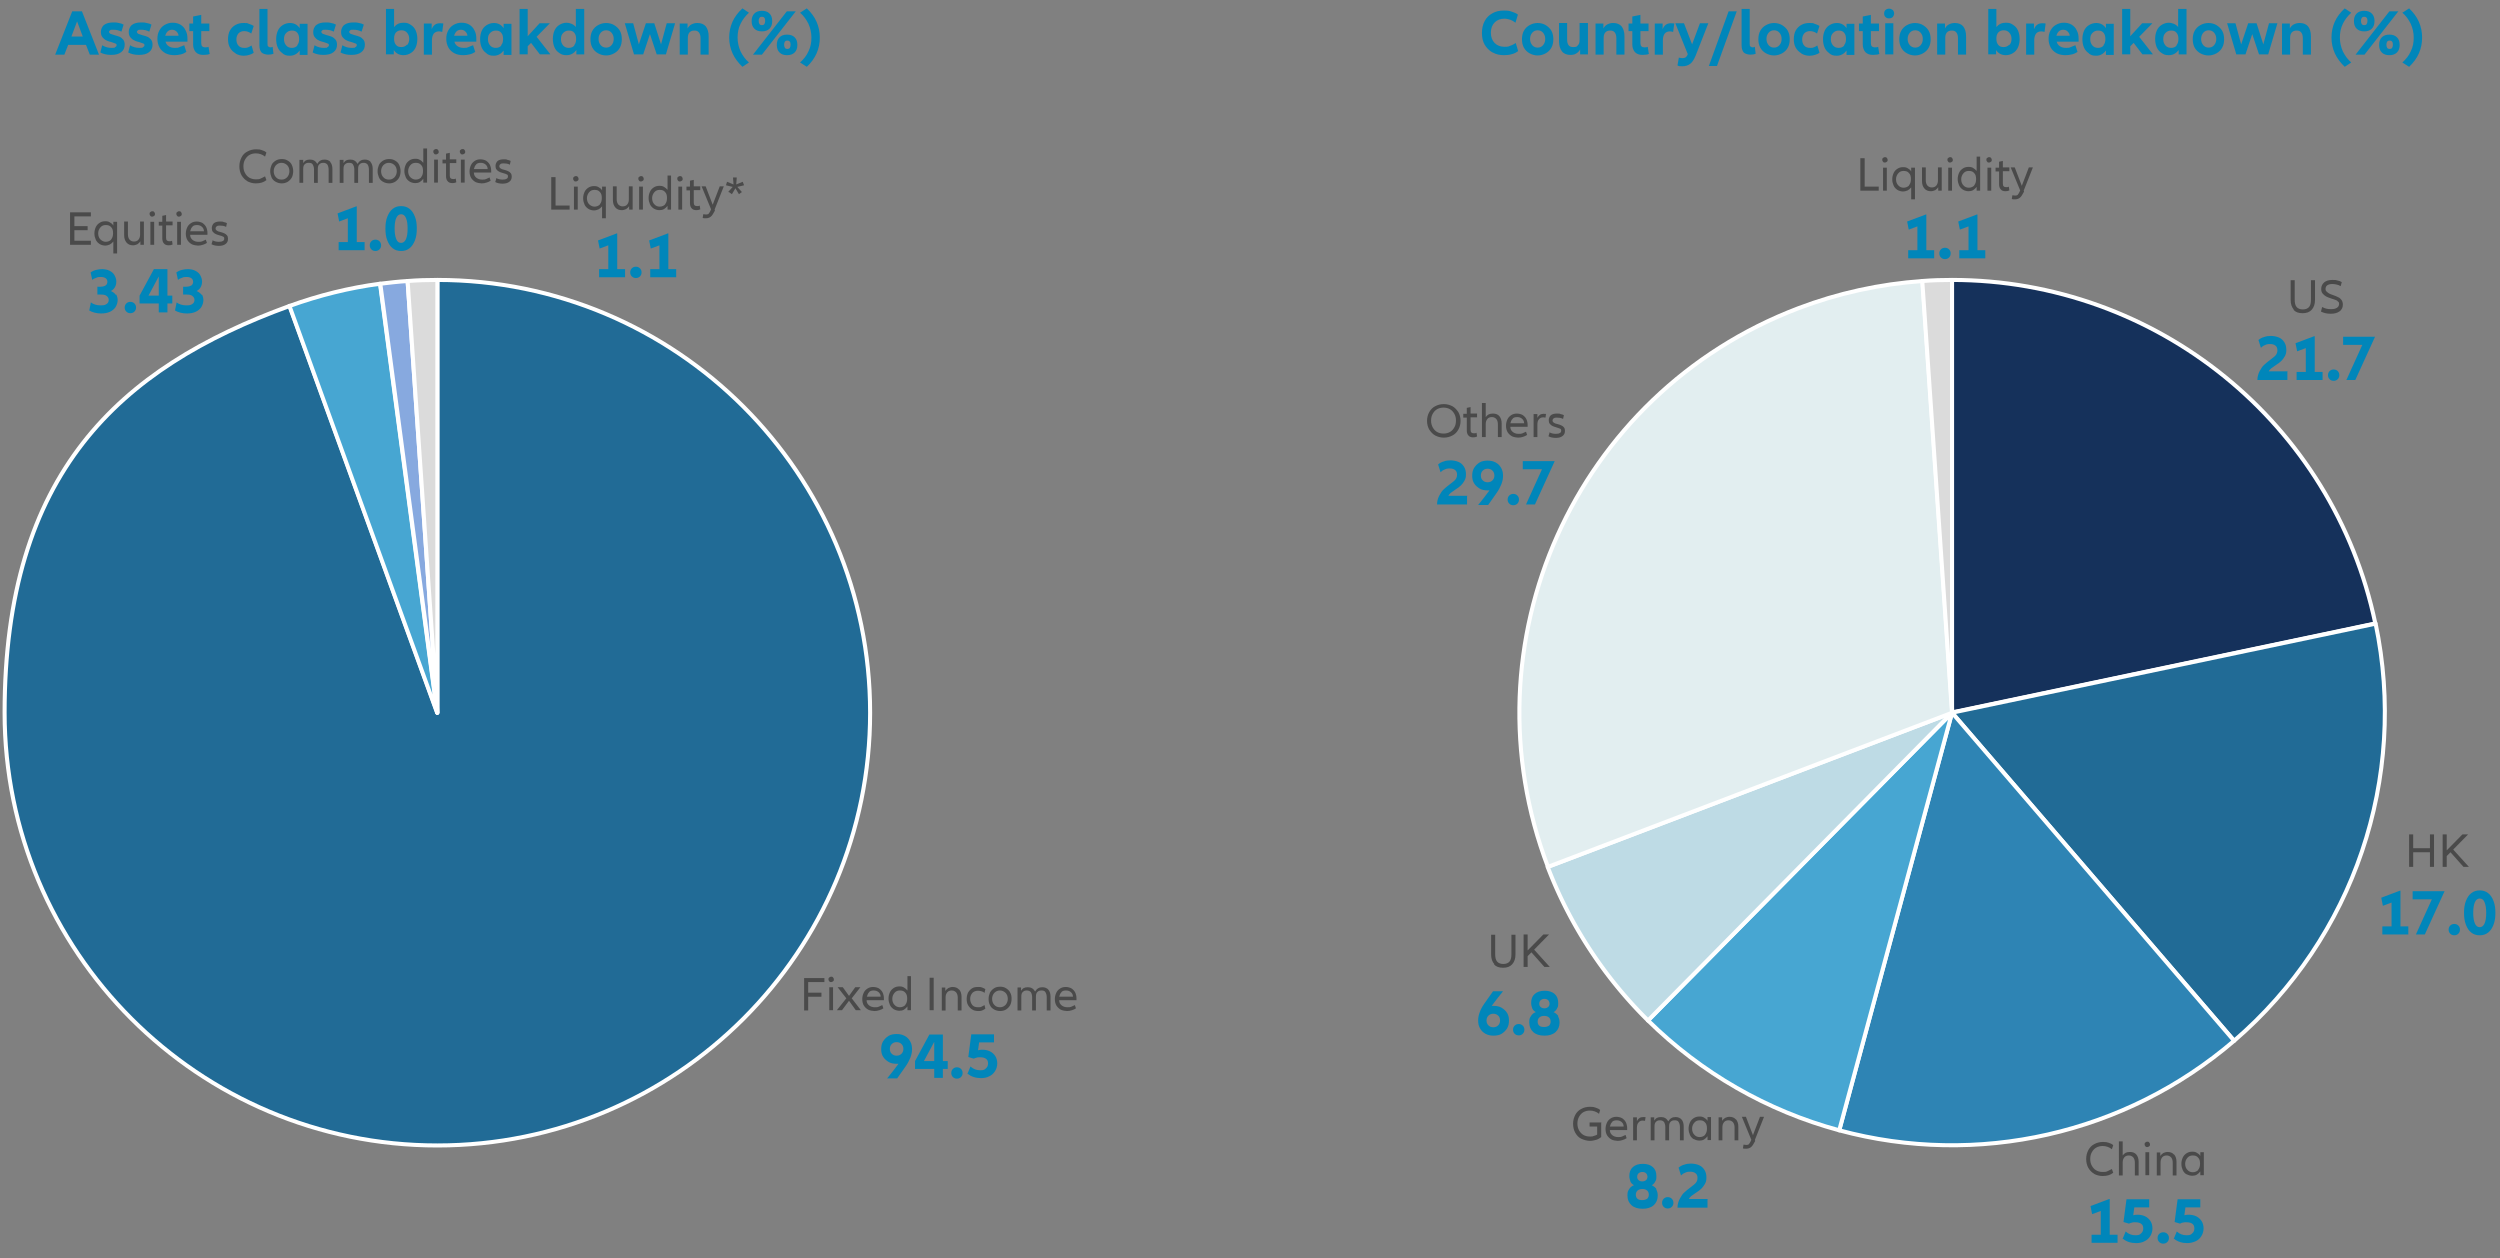 <svg xmlns="http://www.w3.org/2000/svg" viewBox="0 0 924.3 465.2"><rect x="0" y="0" width="924.3" height="465.2" fill="#808080" stroke="none"/><defs><style>.cls-1{fill:#0086ba}.cls-5,.cls-8,.cls-9{fill-rule:evenodd}.cls-10{fill:none;stroke:#fff;stroke-linejoin:round;stroke-width:1.5px}.cls-5{fill:#dbdbdb}.cls-8{fill:#47a6d2}.cls-11{fill:#4a4a4a}.cls-9{fill:#216b96}</style></defs><g id="Layer_1"><path d="M721.7 103.5c75.7 0 141 53 156.5 127l-156.5 32.9V103.5Z" style="fill:#15315b;fill-rule:evenodd"/><path class="cls-10" d="M721.7 103.5c75.7 0 141 53 156.5 127l-156.5 32.9V103.5Z"/><path class="cls-9" d="M878.3 230.5c12 57.1-8 116.2-52.3 154.3L721.7 263.5l156.5-32.9Z"/><path class="cls-10" d="M878.3 230.5c12 57.1-8 116.2-52.3 154.3L721.7 263.5l156.5-32.9Z"/><path d="M826 384.8c-40.2 34.5-94.9 46.9-146 33.1l41.7-154.4L826 384.8Z" style="fill:#2e84b4;fill-rule:evenodd"/><path class="cls-10" d="M826 384.8c-40.2 34.5-94.9 46.9-146 33.1l41.7-154.4L826 384.8Z"/><path class="cls-8" d="M680 417.9c-26.7-7.2-51-21.2-70.7-40.6l112.4-113.8L680 417.9Z"/><path class="cls-10" d="M680 417.9c-26.7-7.2-51-21.2-70.7-40.6l112.4-113.8L680 417.9Z"/><path d="M609.3 377.3a160.31 160.31 0 0 1-37.1-56.8l149.5-57-112.4 113.8Z" style="fill:#bedbe5;fill-rule:evenodd"/><path class="cls-10" d="M609.3 377.3a160.31 160.31 0 0 1-37.1-56.8l149.5-57-112.4 113.8Z"/><path d="M572.3 320.5c-31.5-82.6 9.9-175 92.5-206.5 14.7-5.6 30.2-9 46-10.1l11 159.6-149.5 57Z" style="fill:#e2eef0;fill-rule:evenodd"/><path class="cls-10" d="M572.3 320.5c-31.5-82.6 9.9-175 92.5-206.5 14.7-5.6 30.2-9 46-10.1l11 159.6-149.5 57Z"/><path class="cls-5" d="M710.7 103.9c3.7-.3 7.4-.4 11-.4v160l-11-159.6Z"/><path class="cls-10" d="M710.7 103.9c3.7-.3 7.4-.4 11-.4v160l-11-159.6Z"/><path class="cls-9" d="M161.7 103.5c88.4 0 160 71.6 160 160s-71.6 160-160 160-160-71.7-160-160 42.1-127.4 105.4-150.4l54.6 150.4v-160Z"/><path class="cls-10" d="M161.7 103.5c88.4 0 160 71.6 160 160s-71.6 160-160 160-160-71.7-160-160 42.1-127.4 105.4-150.4l54.6 150.4v-160Z"/><path class="cls-8" d="M107.1 113.1c10.8-3.9 22-6.7 33.4-8.2l21.1 158.6L107 113.1Z"/><path class="cls-10" d="M107.1 113.1c10.8-3.9 22-6.7 33.4-8.2l21.1 158.6L107 113.1Z"/><path d="M140.6 104.9c3.4-.4 6.7-.8 10.1-1l11 159.6-21.1-158.6Z" style="fill-rule:evenodd;fill:#87a9df"/><path class="cls-10" d="M140.6 104.9c3.4-.4 6.7-.8 10.1-1l11 159.6-21.1-158.6Z"/><path class="cls-5" d="M150.7 103.9c3.7-.3 7.4-.4 11-.4v160l-11-159.6Z"/><path class="cls-10" d="M150.7 103.9c3.7-.3 7.4-.4 11-.4v160l-11-159.6Z"/><path class="cls-1" d="M551.8 19.4c-1.2-.7-2.2-1.7-2.9-2.9s-1-2.7-1-4.3.3-3.1 1-4.4c.7-1.3 1.6-2.2 2.9-2.9 1.2-.7 2.6-1 4.2-1s2 .1 2.9.4c.9.3 1.7.6 2.3 1.1l-.9 3c-.6-.5-1.2-.8-1.9-1.1-.7-.2-1.5-.4-2.2-.4-1.5 0-2.7.5-3.6 1.4s-1.4 2.2-1.4 3.8.5 2.9 1.4 3.8c.9.9 2.1 1.4 3.6 1.4s1.5-.1 2.2-.4c.7-.2 1.4-.6 2-1l.9 3c-.7.5-1.4.9-2.3 1.1-.9.3-1.9.4-2.9.4-1.6 0-3-.3-4.2-1ZM565.5 19.7c-.9-.5-1.6-1.2-2.1-2.1-.5-.9-.7-2-.7-3.1s.2-2.2.7-3.1 1.2-1.6 2.1-2.1 1.9-.8 3-.8 2.2.3 3 .8 1.6 1.2 2.1 2.1c.5.9.7 2 .7 3.1s-.2 2.2-.7 3.1c-.5.9-1.2 1.6-2.1 2.1-.9.5-1.9.8-3 .8s-2.1-.3-3-.8Zm5-3c.5-.6.8-1.3.8-2.3s-.3-1.7-.8-2.3c-.5-.6-1.2-.9-2-.9s-1.5.3-2 .9-.8 1.3-.8 2.3.3 1.7.8 2.3 1.2.9 2 .9 1.5-.3 2-.9ZM587.1 8.6v11.5h-2.9v-1.8c-.4.7-.9 1.2-1.5 1.5-.6.4-1.3.5-2.1.5-1.3 0-2.4-.4-3.1-1.3-.7-.9-1.1-2.1-1.1-3.7V8.5h3v6.1c0 1.9.7 2.8 2.2 2.8s1.3-.2 1.8-.7.6-1.1.6-2V8.5h3ZM599.5 9.7c.7.9 1.1 2.1 1.1 3.7v6.8h-3v-6.1c0-.9-.2-1.6-.6-2.1-.4-.5-.9-.7-1.7-.7s-1.3.2-1.8.7c-.4.5-.6 1.1-.6 2v6.2h-3V8.7h2.9v1.8c.4-.7.9-1.2 1.5-1.5.6-.3 1.3-.5 2.1-.5 1.4 0 2.4.4 3.2 1.3ZM609.8 19.9c-.4.1-.8.3-1.2.3-.4 0-.9.1-1.3.1-1.2 0-2.1-.3-2.8-1-.6-.7-1-1.6-1-2.8v-5h-1.4V8.7h1.4V6.1l3-.6v3.2h3v2.8h-3V16c0 1 .5 1.5 1.4 1.5s.8 0 1.3-.2l.4 2.6ZM619 8.8l-.4 3c-.4-.1-.8-.2-1.2-.2-.8 0-1.5.3-1.9.8s-.7 1.4-.7 2.4v5.4h-3V8.7h2.9v2.1c.6-1.5 1.6-2.2 3-2.2s1 0 1.5.3ZM631.6 8.6l-4.7 12c-.6 1.4-1.2 2.4-2 3-.8.6-1.7.9-2.9.9s-1.2 0-1.8-.3l.5-2.9c.5.1.9.2 1.3.2s.9-.1 1.2-.3c.3-.2.6-.6.8-1.2l-4.6-11.4h3.2l3 7.8 2.9-7.8h3.3ZM631.8 24.4l7.3-20.2h3l-7.3 20.2h-3ZM646.9 3.3v12.9c0 .4 0 .8.3 1 .2.2.5.3.8.3s.5 0 .8-.2l.3 2.6c-.5.2-1.2.3-2 .3s-1.9-.3-2.4-.8c-.5-.6-.8-1.4-.8-2.7V3.3h3ZM652.9 19.7c-.9-.5-1.6-1.2-2.1-2.1-.5-.9-.7-2-.7-3.1s.2-2.2.7-3.1 1.2-1.6 2.1-2.1 1.9-.8 3-.8 2.2.3 3 .8 1.6 1.2 2.1 2.1c.5.9.7 2 .7 3.1s-.2 2.2-.7 3.1c-.5.9-1.2 1.6-2.1 2.1-.9.5-1.9.8-3 .8s-2.1-.3-3-.8Zm5-3c.5-.6.8-1.3.8-2.3s-.3-1.7-.8-2.3c-.5-.6-1.2-.9-2-.9s-1.5.3-2 .9-.8 1.3-.8 2.3.3 1.7.8 2.3 1.2.9 2 .9 1.5-.3 2-.9ZM666 19.7c-.9-.5-1.6-1.2-2.1-2.1s-.7-2-.7-3.1.2-2.3.7-3.2c.5-.9 1.2-1.6 2.1-2.1s1.9-.7 3-.7 1.3 0 1.9.3c.6.2 1.2.4 1.8.8l-.9 2.8c-.8-.6-1.7-.9-2.6-.9s-1.6.3-2.1.8c-.5.6-.8 1.3-.8 2.3s.3 1.8.8 2.3c.5.6 1.3.8 2.1.8s.9 0 1.4-.2c.5-.2.9-.4 1.3-.7l.8 2.7c-.5.4-1.1.6-1.7.8s-1.3.3-2 .3c-1.1 0-2.1-.3-3-.8ZM676.4 19.7c-.8-.5-1.4-1.2-1.8-2.1-.4-.9-.6-2-.6-3.1s.2-2.2.6-3.1 1-1.6 1.8-2.1 1.7-.8 2.7-.8c1.5 0 2.7.6 3.6 1.9V8.8h2.9v11.5h-2.9v-1.6c-.9 1.2-2.1 1.9-3.6 1.9s-1.9-.3-2.7-.8Zm5.4-3c.5-.6.7-1.3.7-2.3s-.2-1.7-.7-2.3c-.5-.6-1.1-.8-2-.8s-1.5.3-2.1.9-.8 1.3-.8 2.3.3 1.7.8 2.3 1.2.9 2.1.9 1.5-.3 2-.8ZM695 19.9c-.4.1-.8.3-1.2.3-.4 0-.9.1-1.3.1-1.2 0-2.1-.3-2.8-1-.6-.7-1-1.6-1-2.8v-5h-1.4V8.7h1.4V6.1l3-.6v3.2h3v2.8h-3V16c0 1 .5 1.5 1.4 1.5s.8 0 1.3-.2l.4 2.6ZM697.1 6.3c-.3-.3-.5-.7-.5-1.3s.2-1 .5-1.3c.3-.3.8-.5 1.3-.5s1 .2 1.4.5c.3.3.5.8.5 1.3s-.2.9-.5 1.3c-.3.3-.8.5-1.4.5s-1-.2-1.3-.5Zm2.9 2.3v11.5h-3V8.6h3ZM705 19.7c-.9-.5-1.6-1.2-2.1-2.1-.5-.9-.7-2-.7-3.1s.2-2.2.7-3.1 1.2-1.6 2.1-2.1 1.9-.8 3-.8 2.2.3 3 .8 1.6 1.2 2.1 2.1c.5.9.7 2 .7 3.1s-.2 2.2-.7 3.1c-.5.9-1.2 1.6-2.1 2.1-.9.5-1.9.8-3 .8s-2.1-.3-3-.8Zm5.1-3c.5-.6.8-1.3.8-2.3s-.3-1.7-.8-2.3c-.5-.6-1.2-.9-2-.9s-1.5.3-2 .9-.8 1.3-.8 2.3.3 1.7.8 2.3 1.2.9 2 .9 1.5-.3 2-.9ZM725.8 9.7c.7.9 1.1 2.1 1.1 3.7v6.8h-3v-6.1c0-.9-.2-1.6-.6-2.1-.4-.5-.9-.7-1.7-.7s-1.3.2-1.8.7c-.4.5-.6 1.1-.6 2v6.2h-3V8.7h2.9v1.8c.4-.7.9-1.2 1.5-1.5.6-.3 1.3-.5 2.1-.5 1.4 0 2.4.4 3.2 1.3ZM744.3 9.2c.8.5 1.4 1.2 1.8 2.1s.6 2 .6 3.1-.2 2.2-.6 3.1c-.4.9-1 1.6-1.8 2.1s-1.7.8-2.7.8c-1.5 0-2.8-.6-3.6-1.9v1.6h-2.9V3.3h3V10c.9-1.1 2-1.6 3.5-1.6s1.9.3 2.7.8Zm-1.4 7.5c.5-.6.8-1.3.8-2.3s-.3-1.7-.8-2.3-1.2-.9-2.1-.9-1.5.3-2 .8c-.5.6-.7 1.3-.7 2.3s.2 1.7.7 2.3 1.1.8 2 .8 1.5-.3 2.1-.9ZM756.3 8.8l-.4 3c-.4-.1-.8-.2-1.2-.2-.8 0-1.5.3-1.9.8s-.7 1.4-.7 2.4v5.4h-3V8.7h2.9v2.1c.6-1.5 1.6-2.2 3-2.2s1 0 1.5.3ZM768.2 15.4h-7.8c.2.8.6 1.3 1.2 1.7.6.4 1.3.6 2.2.6s1.2 0 1.8-.3 1.2-.4 1.7-.7l.8 2.5c-.6.4-1.2.7-2 .9-.8.2-1.6.3-2.4.3-1.2 0-2.3-.2-3.3-.7-.9-.5-1.7-1.2-2.2-2.1-.5-.9-.8-2-.8-3.2s.2-2.2.7-3.1c.5-.9 1.1-1.6 2-2.1s1.8-.8 2.9-.8 2 .2 2.9.7c.8.5 1.5 1.2 1.9 2.1.5.9.7 1.9.7 3v1.2Zm-7-3.8c-.4.4-.7.9-.9 1.6h4.9c0-.7-.4-1.2-.8-1.6-.4-.4-1-.6-1.6-.6s-1.2.2-1.6.6ZM772.3 19.7c-.8-.5-1.4-1.2-1.8-2.1-.4-.9-.6-2-.6-3.1s.2-2.2.6-3.1 1-1.6 1.8-2.1 1.7-.8 2.7-.8c1.5 0 2.7.6 3.6 1.9V8.8h2.9v11.5h-2.9v-1.6c-.9 1.2-2.1 1.9-3.6 1.9s-1.9-.3-2.7-.8Zm5.4-3c.5-.6.7-1.3.7-2.3s-.2-1.7-.7-2.3c-.5-.6-1.1-.8-2-.8s-1.5.3-2.1.9-.8 1.3-.8 2.3.3 1.7.8 2.3 1.2.9 2.1.9 1.5-.3 2-.8ZM788.9 15.8l-1.3 1.3v3h-3V3.3h3v10.1l4.4-4.8h3.8l-4.9 5 5.1 6.5h-3.9l-3.3-4.3ZM808.4 3.3v16.8h-2.9v-1.6c-.9 1.2-2.1 1.9-3.6 1.9s-1.9-.3-2.7-.8c-.8-.5-1.4-1.2-1.8-2.1-.4-.9-.6-2-.6-3.1s.2-2.2.6-3.1 1-1.6 1.8-2.1 1.7-.8 2.7-.8 2.6.5 3.4 1.6V3.3h3Zm-3.7 13.4c.5-.6.7-1.3.7-2.3s-.2-1.7-.7-2.3c-.5-.6-1.1-.8-2-.8s-1.5.3-2.1.9-.8 1.3-.8 2.3.3 1.7.8 2.3 1.2.9 2.1.9 1.5-.3 2-.8ZM813.5 19.7c-.9-.5-1.6-1.2-2.1-2.1-.5-.9-.7-2-.7-3.1s.2-2.2.7-3.1 1.2-1.6 2.1-2.1 1.9-.8 3-.8 2.2.3 3 .8 1.6 1.2 2.1 2.1c.5.9.7 2 .7 3.1s-.2 2.2-.7 3.1c-.5.9-1.2 1.6-2.1 2.1-.9.5-1.9.8-3 .8s-2.1-.3-3-.8Zm5.1-3c.5-.6.8-1.3.8-2.3s-.3-1.7-.8-2.3c-.5-.6-1.2-.9-2-.9s-1.5.3-2 .9-.8 1.3-.8 2.3.3 1.7.8 2.3 1.2.9 2 .9 1.5-.3 2-.9ZM842 8.6l-3.4 11.5h-3.4l-2.5-7.5-2.5 7.5h-3.4l-3.4-11.5h3.1l2.1 7.8 2.6-7.8h3.1l2.5 7.8 2.1-7.8h3.1ZM853.3 9.7c.7.9 1.1 2.1 1.1 3.7v6.8h-3v-6.1c0-.9-.2-1.6-.6-2.1-.4-.5-.9-.7-1.7-.7s-1.3.2-1.8.7c-.4.5-.6 1.1-.6 2v6.2h-3V8.7h2.9v1.8c.4-.7.9-1.2 1.5-1.5.6-.3 1.3-.5 2.1-.5 1.4 0 2.4.4 3.2 1.3ZM866.9 24.7c-3.2-3-4.9-6.6-4.9-10.8s1.6-7.8 4.9-10.8l2.4 1.6c-1.3 1.2-2.4 2.6-3.1 4.1-.8 1.6-1.1 3.3-1.1 5.1s.4 3.5 1.1 5.1c.8 1.6 1.8 3 3.1 4.1l-2.4 1.6ZM871.3 10.6c-.7-.7-1-1.6-1-2.8s.3-2.1 1-2.8c.7-.7 1.6-1 2.8-1s2.1.3 2.8 1c.7.7 1 1.6 1 2.8s-.3 2.1-1 2.8-1.6 1-2.8 1-2.1-.3-2.8-1Zm15.4-6.4-12.5 16h-3.3l12.5-16h3.3ZM875 8.9c.2-.3.3-.7.3-1.2s-.1-.9-.3-1.1c-.2-.3-.5-.4-.9-.4s-.7.1-.9.4c-.2.3-.3.6-.3 1.1s.1.9.3 1.2c.2.3.5.4.9.4s.7-.1.9-.4Zm5.6 10.5c-.7-.7-1-1.6-1-2.8s.3-2.1 1-2.8c.7-.7 1.6-1 2.8-1s2.1.3 2.8 1c.7.7 1 1.6 1 2.8s-.3 2.1-1 2.8-1.6 1-2.8 1-2.1-.3-2.8-1Zm3.8-1.7c.2-.3.3-.7.3-1.2s-.1-.9-.3-1.1c-.2-.3-.5-.4-.9-.4s-.7.1-.9.4c-.2.3-.3.6-.3 1.1s.1.9.3 1.2c.2.3.5.4.9.4s.7-.1.9-.4ZM891.3 19c.8-1.6 1.1-3.3 1.1-5.1s-.4-3.5-1.1-5.1c-.8-1.6-1.8-3-3.1-4.1l2.5-1.6c3.2 3 4.8 6.6 4.8 10.8s-1.6 7.8-4.8 10.8l-2.5-1.6c1.3-1.2 2.4-2.5 3.1-4.1ZM31.8 16.6h-6.6l-1.4 3.6h-3.4l6.3-16h3.6l6.3 16h-3.4l-1.4-3.6Zm-1.2-3.1-2.1-5.6-2.1 5.6h4.3ZM37.9 16.8c1 .6 2.1.9 3.3.9s1.1 0 1.4-.3c.4-.2.5-.4.5-.7s-.1-.5-.4-.6-.8-.3-1.4-.5c-.8-.2-1.5-.4-2-.7-.5-.2-1-.6-1.4-1.1-.4-.5-.6-1.1-.6-2s.4-2 1.2-2.6 1.9-.9 3.3-.9 1.4 0 2.1.2c.7.1 1.3.3 1.8.6l-.8 2.6c-1-.5-1.9-.7-3-.7s-.9 0-1.2.2c-.3.2-.4.4-.4.6s.2.5.5.7c.3.1.8.3 1.5.5.8.2 1.4.4 1.9.6.5.2.9.6 1.3 1 .4.5.6 1.1.6 1.9 0 1.2-.4 2.1-1.3 2.8s-2.1 1-3.7 1-2.9-.3-4-.9l.7-2.7ZM48.2 16.8c1 .6 2.1.9 3.3.9s1.1 0 1.4-.3c.4-.2.5-.4.5-.7s-.1-.5-.4-.6-.8-.3-1.4-.5c-.8-.2-1.5-.4-2-.7-.5-.2-1-.6-1.4-1.1-.4-.5-.6-1.1-.6-2s.4-2 1.2-2.6 1.9-.9 3.3-.9 1.4 0 2.1.2c.7.1 1.3.3 1.8.6l-.8 2.6c-1-.5-1.9-.7-3-.7s-.9 0-1.2.2c-.3.2-.4.4-.4.6s.2.5.5.7c.3.1.8.3 1.5.5.8.2 1.4.4 1.9.6.5.2.9.6 1.3 1 .4.5.6 1.1.6 1.9 0 1.2-.4 2.1-1.3 2.8s-2.1 1-3.7 1-2.9-.3-4-.9l.7-2.7ZM69 15.4h-7.8c.2.8.6 1.3 1.2 1.7.6.4 1.3.6 2.2.6s1.2 0 1.8-.3 1.2-.4 1.7-.7l.8 2.5c-.6.4-1.2.7-2 .9-.8.2-1.6.3-2.4.3-1.2 0-2.3-.2-3.3-.7-.9-.5-1.7-1.2-2.2-2.1-.5-.9-.8-2-.8-3.2s.2-2.2.7-3.1c.5-.9 1.1-1.6 2-2.1s1.8-.8 2.9-.8 2 .2 2.9.7c.8.5 1.5 1.2 1.9 2.1.5.9.7 1.9.7 3v1.2Zm-7-3.8c-.4.4-.7.9-.9 1.6H66c0-.7-.4-1.2-.8-1.6-.4-.4-1-.6-1.6-.6s-1.2.2-1.6.6ZM77.7 19.9c-.4.1-.8.3-1.2.3-.4 0-.9.1-1.3.1-1.2 0-2.1-.3-2.8-1-.6-.7-1-1.6-1-2.8v-5H70V8.7h1.4V6.1l3-.6v3.2h3v2.8h-3V16c0 1 .5 1.5 1.4 1.5s.8 0 1.3-.2l.4 2.6ZM87.1 19.7c-.9-.5-1.6-1.2-2.1-2.1s-.7-2-.7-3.1.2-2.3.7-3.2c.5-.9 1.2-1.6 2.1-2.1s1.9-.7 3-.7 1.3 0 1.9.3c.6.2 1.2.4 1.8.8l-.9 2.8c-.8-.6-1.7-.9-2.6-.9s-1.6.3-2.1.8c-.5.6-.8 1.3-.8 2.3s.3 1.8.8 2.3c.5.6 1.3.8 2.1.8s.9 0 1.4-.2c.5-.2.9-.4 1.3-.7l.8 2.7c-.5.4-1.1.6-1.7.8s-1.3.3-2 .3c-1.1 0-2.1-.3-3-.8ZM98.9 3.3v12.9c0 .4 0 .8.3 1 .2.2.5.3.8.3s.5 0 .8-.2l.3 2.6c-.5.2-1.2.3-2 .3s-1.9-.3-2.4-.8c-.5-.6-.8-1.4-.8-2.7V3.3h3ZM104.5 19.7c-.8-.5-1.4-1.2-1.8-2.1-.4-.9-.6-2-.6-3.1s.2-2.2.6-3.1 1-1.6 1.8-2.1 1.7-.8 2.7-.8c1.5 0 2.7.6 3.6 1.9V8.8h2.9v11.5h-2.9v-1.6c-.9 1.2-2.1 1.9-3.6 1.9s-1.9-.3-2.7-.8Zm5.4-3c.5-.6.7-1.3.7-2.3s-.2-1.7-.7-2.3c-.5-.6-1.1-.8-2-.8s-1.5.3-2.1.9-.8 1.3-.8 2.3.3 1.7.8 2.3 1.2.9 2.1.9 1.5-.3 2-.8ZM116.4 16.8c1 .6 2.1.9 3.3.9s1.1 0 1.4-.3c.4-.2.5-.4.5-.7s-.1-.5-.4-.6-.8-.3-1.4-.5c-.8-.2-1.5-.4-2-.7-.5-.2-1-.6-1.4-1.1-.4-.5-.6-1.1-.6-2s.4-2 1.2-2.6 1.9-.9 3.3-.9 1.4 0 2.1.2c.7.1 1.3.3 1.8.6l-.8 2.6c-1-.5-1.9-.7-3-.7s-.9 0-1.2.2c-.3.2-.4.4-.4.6s.2.5.5.7c.3.1.8.3 1.5.5.8.2 1.4.4 1.9.6.5.2.9.6 1.3 1 .4.5.6 1.1.6 1.9 0 1.2-.4 2.1-1.3 2.8s-2.1 1-3.7 1-2.9-.3-4-.9l.7-2.7ZM126.7 16.8c1 .6 2.1.9 3.3.9s1.1 0 1.4-.3c.4-.2.5-.4.5-.7s-.1-.5-.4-.6-.8-.3-1.4-.5c-.8-.2-1.5-.4-2-.7-.5-.2-1-.6-1.4-1.1-.4-.5-.6-1.1-.6-2s.4-2 1.2-2.6 1.9-.9 3.3-.9 1.4 0 2.1.2c.7.1 1.3.3 1.8.6l-.8 2.6c-1-.5-1.9-.7-3-.7s-.9 0-1.2.2c-.3.2-.4.4-.4.6s.2.5.5.7c.3.1.8.3 1.5.5.8.2 1.4.4 1.9.6.5.2.9.6 1.3 1 .4.5.6 1.1.6 1.9 0 1.2-.4 2.1-1.3 2.8s-2.1 1-3.7 1-2.9-.3-4-.9l.7-2.7ZM151.9 9.2c.8.5 1.4 1.2 1.8 2.1s.6 2 .6 3.1-.2 2.2-.6 3.1c-.4.9-1 1.6-1.8 2.1s-1.7.8-2.7.8c-1.5 0-2.8-.6-3.6-1.9v1.6h-2.9V3.3h3V10c.9-1.1 2-1.6 3.5-1.6s1.9.3 2.7.8Zm-1.4 7.5c.5-.6.8-1.3.8-2.3s-.3-1.7-.8-2.3-1.2-.9-2.1-.9-1.5.3-2 .8c-.5.6-.7 1.3-.7 2.3s.2 1.7.7 2.3 1.1.8 2 .8 1.5-.3 2.1-.9ZM163.9 8.8l-.4 3c-.4-.1-.8-.2-1.2-.2-.8 0-1.5.3-1.9.8s-.7 1.4-.7 2.4v5.4h-3V8.7h2.9v2.1c.6-1.5 1.6-2.2 3-2.2s1 0 1.5.3ZM175.8 15.4H168c.2.8.6 1.3 1.2 1.7.6.4 1.3.6 2.2.6s1.2 0 1.8-.3 1.2-.4 1.7-.7l.8 2.5c-.6.4-1.2.7-2 .9-.8.2-1.6.3-2.4.3-1.2 0-2.3-.2-3.3-.7-.9-.5-1.7-1.2-2.2-2.1-.5-.9-.8-2-.8-3.2s.2-2.2.7-3.1c.5-.9 1.1-1.6 2-2.1s1.8-.8 2.9-.8 2 .2 2.9.7c.8.5 1.5 1.2 1.9 2.1.5.9.7 1.9.7 3v1.2Zm-7-3.8c-.4.4-.7.9-.9 1.6h4.9c0-.7-.4-1.2-.8-1.6-.4-.4-1-.6-1.6-.6s-1.2.2-1.6.6ZM179.9 19.7c-.8-.5-1.4-1.2-1.8-2.1-.4-.9-.6-2-.6-3.1s.2-2.2.6-3.1 1-1.6 1.8-2.1 1.7-.8 2.7-.8c1.5 0 2.7.6 3.6 1.9V8.8h2.9v11.5h-2.9v-1.6c-.9 1.2-2.1 1.9-3.6 1.9s-1.9-.3-2.7-.8Zm5.4-3c.5-.6.7-1.3.7-2.3s-.2-1.7-.7-2.3c-.5-.6-1.1-.8-2-.8s-1.5.3-2.1.9-.8 1.3-.8 2.3.3 1.7.8 2.3 1.2.9 2.1.9 1.5-.3 2-.8ZM196.4 15.8l-1.3 1.3v3h-3V3.3h3v10.1l4.4-4.8h3.8l-4.9 5 5.1 6.5h-3.9l-3.3-4.3ZM216 3.3v16.8h-2.9v-1.6c-.9 1.2-2.1 1.9-3.6 1.9s-1.9-.3-2.7-.8c-.8-.5-1.4-1.2-1.8-2.1-.4-.9-.6-2-.6-3.1s.2-2.2.6-3.1 1-1.6 1.8-2.1 1.7-.8 2.7-.8 2.6.5 3.4 1.6V3.3h3Zm-3.7 13.4c.5-.6.7-1.3.7-2.3s-.2-1.7-.7-2.3c-.5-.6-1.1-.8-2-.8s-1.5.3-2.1.9-.8 1.3-.8 2.3.3 1.7.8 2.3 1.2.9 2.1.9 1.5-.3 2-.8ZM221.1 19.7c-.9-.5-1.6-1.2-2.1-2.1-.5-.9-.7-2-.7-3.1s.2-2.2.7-3.1 1.2-1.6 2.1-2.1 1.9-.8 3-.8 2.2.3 3 .8 1.6 1.2 2.1 2.1c.5.9.7 2 .7 3.1s-.2 2.2-.7 3.1c-.5.9-1.2 1.6-2.1 2.1-.9.5-1.9.8-3 .8s-2.1-.3-3-.8Zm5-3c.5-.6.8-1.3.8-2.3s-.3-1.7-.8-2.3c-.5-.6-1.2-.9-2-.9s-1.5.3-2 .9-.8 1.3-.8 2.3.3 1.7.8 2.3 1.2.9 2 .9 1.5-.3 2-.9ZM249.6 8.6l-3.4 11.5h-3.4l-2.5-7.5-2.5 7.5h-3.4L231 8.6h3.1l2.1 7.8 2.6-7.8h3.1l2.5 7.8 2.1-7.8h3.1ZM260.9 9.7c.7.9 1.1 2.1 1.1 3.7v6.8h-3v-6.1c0-.9-.2-1.6-.6-2.1-.4-.5-.9-.7-1.7-.7s-1.3.2-1.8.7c-.4.5-.6 1.1-.6 2v6.2h-3V8.7h2.9v1.8c.4-.7.9-1.2 1.5-1.5.6-.3 1.3-.5 2.1-.5 1.4 0 2.4.4 3.2 1.3ZM274.5 24.7c-3.2-3-4.9-6.6-4.9-10.8s1.6-7.8 4.9-10.8l2.4 1.6c-1.3 1.2-2.4 2.6-3.1 4.1-.8 1.6-1.1 3.3-1.1 5.1s.4 3.5 1.1 5.1c.8 1.6 1.8 3 3.1 4.1l-2.4 1.6ZM278.9 10.6c-.7-.7-1-1.6-1-2.8s.3-2.1 1-2.8c.7-.7 1.6-1 2.8-1s2.1.3 2.8 1c.7.7 1 1.6 1 2.8s-.3 2.1-1 2.8-1.6 1-2.8 1-2.1-.3-2.8-1Zm15.3-6.4-12.5 16h-3.3l12.5-16h3.3Zm-11.6 4.7c.2-.3.3-.7.3-1.2s-.1-.9-.3-1.1c-.2-.3-.5-.4-.9-.4s-.7.1-.9.4c-.2.3-.3.6-.3 1.1s.1.9.3 1.2c.2.3.5.4.9.4s.7-.1.9-.4Zm5.6 10.5c-.7-.7-1-1.6-1-2.8s.3-2.1 1-2.8c.7-.7 1.6-1 2.8-1s2.1.3 2.8 1c.7.7 1 1.6 1 2.8s-.3 2.1-1 2.8-1.6 1-2.8 1-2.1-.3-2.8-1Zm3.8-1.7c.2-.3.3-.7.3-1.2s-.1-.9-.3-1.1c-.2-.3-.5-.4-.9-.4s-.7.1-.9.4c-.2.3-.3.6-.3 1.1s.1.9.3 1.2c.2.3.5.4.9.4s.7-.1.9-.4ZM298.9 19c.8-1.6 1.1-3.3 1.1-5.1s-.4-3.5-1.1-5.1c-.8-1.6-1.8-3-3.1-4.1l2.5-1.6c3.2 3 4.8 6.6 4.8 10.8s-1.6 7.8-4.8 10.8l-2.5-1.6c1.3-1.2 2.4-2.5 3.1-4.1Z"/><path class="cls-11" d="M298.8 363v4h4.9v1.5h-4.9v5.1h-1.5v-12h7.5v1.5h-6ZM306.6 362.8c-.2-.2-.3-.4-.3-.7s0-.5.3-.7c.2-.2.4-.3.7-.3s.5 0 .7.3c.2.2.3.4.3.7s0 .5-.3.7-.4.3-.7.3-.5 0-.7-.3Zm1.4 2.2v8.5h-1.4V365h1.4ZM316.4 373.5l-2.5-3.5-2.6 3.5h-1.9l3.5-4.4-3.2-4.1h1.9l2.3 3.2 2.3-3.2h1.9l-3.2 4.1 3.4 4.4h-1.8ZM327 369.8h-6.6c0 .9.4 1.5.9 1.9.5.4 1.2.7 2.1.7s1 0 1.5-.2.9-.4 1.3-.6l.4 1.2c-.4.3-.9.5-1.5.7-.6.2-1.2.3-1.8.3s-1.7-.2-2.3-.5c-.7-.4-1.2-.9-1.6-1.5s-.6-1.5-.6-2.4.2-1.6.5-2.3.8-1.2 1.4-1.6 1.3-.6 2.1-.6 1.5.2 2.1.5c.6.4 1.1.9 1.4 1.5.3.6.5 1.4.5 2.2v.7Zm-5.6-3c-.5.4-.7 1-.9 1.7h5.1c0-.7-.3-1.3-.8-1.7-.5-.4-1-.6-1.8-.6s-1.3.2-1.7.6ZM336.8 360.9v12.6h-1.3v-1.4c-.4.5-.8.9-1.3 1.2-.5.3-1.1.4-1.7.4s-1.5-.2-2.1-.6c-.6-.4-1.1-.9-1.4-1.6s-.5-1.4-.5-2.3.2-1.6.5-2.3.8-1.2 1.4-1.6c.6-.4 1.3-.6 2.1-.6s1.2.1 1.7.4.9.6 1.3 1.1v-5.3h1.4Zm-2.1 10.6c.5-.6.7-1.3.7-2.3s-.2-1.7-.7-2.2c-.5-.6-1.1-.8-2-.8s-1.5.3-2 .9c-.5.6-.8 1.3-.8 2.2s.3 1.7.8 2.2c.5.6 1.2.9 2 .9s1.5-.3 2-.8ZM345.2 361.5v12h-1.5v-12h1.5ZM354.6 365.8c.6.7.9 1.6.9 2.8v5h-1.4v-4.7c0-.9-.2-1.5-.6-2-.4-.4-.9-.7-1.6-.7s-1.3.2-1.7.7-.6 1.1-.6 1.9v4.8h-1.4v-8.5h1.3v1.3c.3-.5.7-.8 1.1-1.1.5-.2 1-.4 1.6-.4 1 0 1.8.3 2.4 1ZM359.4 373.2c-.6-.4-1.1-.9-1.5-1.6-.4-.7-.5-1.5-.5-2.3s.2-1.7.5-2.3c.4-.7.9-1.2 1.5-1.6.6-.4 1.4-.5 2.2-.5s1 0 1.5.2.9.4 1.2.6l-.3 1.4c-.3-.3-.7-.5-1.1-.6-.4-.1-.8-.2-1.3-.2-.9 0-1.6.3-2.1.8-.5.6-.8 1.3-.8 2.2s.3 1.7.8 2.3c.5.6 1.2.8 2.1.8s.8 0 1.3-.2c.4-.2.8-.4 1.1-.6l.3 1.3c-.3.3-.8.5-1.2.7-.5.2-1 .2-1.5.2-.8 0-1.6-.2-2.2-.6ZM367.5 373.2c-.7-.4-1.2-.9-1.5-1.6-.4-.7-.5-1.5-.5-2.3s.2-1.6.5-2.3c.4-.7.9-1.2 1.5-1.6s1.4-.6 2.3-.6 1.6.2 2.2.6 1.2.9 1.5 1.6c.4.7.5 1.4.5 2.3s-.2 1.7-.5 2.3c-.4.7-.9 1.2-1.5 1.6s-1.4.6-2.2.6-1.6-.2-2.3-.6Zm4.3-1.7c.5-.6.8-1.3.8-2.2s-.3-1.7-.8-2.2-1.2-.9-2.1-.9-1.5.3-2.1.9c-.5.6-.8 1.3-.8 2.2s.3 1.7.8 2.2c.5.6 1.2.9 2.1.9s1.5-.3 2.1-.9ZM387.5 365.8c.6.6.9 1.5.9 2.7v5.1H387v-4.9c0-.8-.2-1.4-.5-1.9s-.8-.6-1.5-.6-1.1.2-1.5.6c-.4.4-.5 1-.5 1.8v5h-1.4v-4.9c0-.8-.2-1.4-.5-1.9-.4-.4-.8-.6-1.5-.6s-1.1.2-1.5.6c-.4.4-.5 1-.5 1.8v5h-1.4v-8.5h1.3v1.2c.3-.4.6-.8 1-1 .4-.2.9-.3 1.5-.3s1.1.1 1.6.4c.5.3.8.7 1.1 1.2.3-.5.6-.9 1.1-1.2.5-.3 1-.4 1.6-.4.9 0 1.7.3 2.3 1ZM398.2 369.8h-6.6c0 .9.4 1.5.9 1.9.5.4 1.2.7 2.1.7s1 0 1.5-.2.9-.4 1.3-.6l.4 1.2c-.4.3-.9.5-1.5.7-.6.2-1.2.3-1.8.3s-1.7-.2-2.3-.5c-.7-.4-1.2-.9-1.6-1.5s-.6-1.5-.6-2.4.2-1.6.5-2.3.8-1.2 1.4-1.6 1.3-.6 2.1-.6 1.5.2 2.1.5c.6.4 1.1.9 1.4 1.5.3.6.5 1.4.5 2.2v.7Zm-5.7-3c-.5.4-.7 1-.9 1.7h5.1c0-.7-.3-1.3-.8-1.7-.5-.4-1-.6-1.8-.6s-1.3.2-1.7.6Z"/><path class="cls-1" d="M334.5 383c.9.5 1.5 1.1 2 2 .5.8.7 1.8.7 2.9s-.2 2-.6 3.1c-.4 1-1 2.2-1.8 3.3-.8 1.2-1.8 2.6-3.1 4.4H328c1.6-1.9 2.9-3.7 4.2-5.4h-.8c-1.1 0-2.1-.2-2.9-.7-.8-.5-1.5-1.1-2-1.9-.5-.8-.7-1.7-.7-2.8s.2-2.1.7-2.9 1.2-1.5 2-2 1.9-.7 3-.7 2.1.2 3 .7Zm-4.8 6.6c.5.5 1.1.7 1.8.7s1.3-.2 1.8-.7.7-1.1.7-1.8-.2-1.3-.7-1.8c-.5-.5-1.1-.7-1.8-.7s-1.3.2-1.8.7-.7 1.1-.7 1.8.2 1.4.7 1.8ZM350.4 392.3v2.9h-1.8v3.3h-3.2v-3.3h-7.1v-2.9l5.3-9.8h5v9.8h1.8Zm-5 0v-7.1l-3.8 7.1h3.8ZM352.3 398.2c-.4-.4-.6-.9-.6-1.5s.2-1.1.6-1.5.9-.6 1.5-.6 1.1.2 1.5.6c.4.4.6.9.6 1.5s-.2 1.1-.6 1.5c-.4.4-.9.6-1.5.6s-1.1-.2-1.5-.6ZM357.6 397.2l1.2-2.9c1.1 1 2.3 1.4 3.6 1.4s1.6-.2 2.1-.7c.5-.4.8-1 .8-1.8s-.2-1.3-.7-1.7c-.5-.4-1.2-.6-2.2-.6s-.9 0-1.2.1-.8.2-1.2.4l-2-.6 1.1-8.4h8.4v3H362l-.4 2.9c.4-.1.9-.2 1.5-.2 1.1 0 2.1.2 2.9.6s1.5 1 2 1.8.7 1.7.7 2.7-.3 2-.8 2.8-1.2 1.5-2.1 1.9c-.9.5-2 .7-3.1.7-1.9 0-3.6-.5-4.9-1.6Z"/><path class="cls-11" d="M27.5 80v3.6h4.9v1.5h-4.9V89h6.1v1.5h-7.7v-12h7.7V80h-6.1ZM43.3 82v11.7h-1.4v-4.4c-.4.5-.8.8-1.3 1.1-.5.2-1.1.4-1.7.4s-1.5-.2-2.1-.6-1.1-.9-1.4-1.6-.5-1.4-.5-2.3.2-1.6.5-2.3.8-1.2 1.4-1.6 1.3-.6 2.1-.6 1.2.1 1.7.4 1 .6 1.3 1.2V82h1.4Zm-2.2 6.5c.5-.6.7-1.3.7-2.3s-.2-1.7-.7-2.2c-.5-.6-1.1-.8-2-.8s-1.5.3-2 .9-.8 1.3-.8 2.2.3 1.7.8 2.2 1.2.9 2 .9 1.5-.3 2-.8ZM53.2 82v8.5h-1.3v-1.3c-.3.5-.7.8-1.1 1.1-.5.2-1 .4-1.6.4-1 0-1.8-.3-2.4-1-.6-.7-.9-1.6-.9-2.8v-5h1.4v4.7c0 .9.2 1.5.6 2 .4.4.9.7 1.6.7s1.3-.2 1.7-.7c.4-.5.6-1.1.6-1.9v-4.8h1.4ZM55.6 79.8c-.2-.2-.3-.4-.3-.7s0-.5.3-.7c.2-.2.4-.3.7-.3s.5 0 .7.3c.2.2.3.4.3.7s0 .5-.3.7-.4.3-.7.3-.5 0-.7-.3ZM57 82v8.5h-1.4V82H57ZM63.8 90.4c-.4.2-.9.3-1.4.3-.8 0-1.4-.2-1.8-.7-.4-.4-.6-1.1-.6-1.9v-4.7h-1.3V82H60v-2.2l1.4-.3v2.4h2.4v1.4h-2.4v4.6c0 .5.1.8.3 1 .2.2.5.3.9.3s.7 0 1-.2l.2 1.3ZM65.5 79.8c-.2-.2-.3-.4-.3-.7s0-.5.3-.7c.2-.2.4-.3.7-.3s.5 0 .7.3c.2.2.3.4.3.7s0 .5-.3.7-.4.3-.7.3-.5 0-.7-.3Zm1.4 2.2v8.5h-1.4V82h1.4ZM76.9 86.8h-6.6c0 .9.4 1.5.9 1.9.5.4 1.2.7 2.1.7s1 0 1.5-.2.9-.4 1.3-.6l.4 1.2c-.4.3-.9.5-1.5.7-.6.2-1.2.3-1.8.3s-1.7-.2-2.3-.5c-.7-.4-1.2-.9-1.6-1.5-.4-.7-.6-1.5-.6-2.4s.2-1.6.5-2.3.8-1.2 1.4-1.6c.6-.4 1.3-.6 2.1-.6s1.5.2 2.1.5c.6.4 1.1.9 1.4 1.5.3.6.5 1.4.5 2.2v.7Zm-5.7-3c-.5.4-.7 1-.9 1.7h5.1c0-.7-.3-1.3-.8-1.7-.5-.4-1-.6-1.8-.6s-1.3.2-1.7.6ZM78.5 88.8c.7.4 1.5.6 2.4.6s1.1-.1 1.5-.3c.4-.2.5-.5.5-.9s-.1-.6-.4-.7c-.3-.2-.7-.3-1.4-.5-.6-.2-1.1-.3-1.4-.5-.4-.2-.7-.4-1-.8-.3-.3-.4-.8-.4-1.4s.3-1.4.8-1.8 1.3-.6 2.2-.6 1 0 1.4.2c.5.1.9.2 1.2.4l-.3 1.4c-.3-.2-.7-.3-1.1-.4-.4 0-.8-.1-1.2-.1s-.9 0-1.2.3c-.3.2-.4.5-.4.8s.2.6.5.8c.3.2.8.4 1.4.5.6.2 1.1.3 1.4.5.4.2.7.4.9.7.3.3.4.8.4 1.3 0 .8-.3 1.5-.9 1.9-.6.5-1.5.7-2.5.7s-2-.2-2.7-.6l.4-1.3Z"/><path class="cls-1" d="M42.9 108.8c.4.6.6 1.4.6 2.2s-.3 1.8-.8 2.6c-.5.7-1.2 1.3-2.1 1.7s-2 .6-3.2.6c-1.7 0-3.2-.4-4.4-1.1l.6-3c.9.7 2.1 1.1 3.6 1.1s1.7-.2 2.2-.5c.5-.3.8-.8.8-1.5s-.3-1.1-.8-1.5c-.5-.4-1.3-.5-2.2-.5H36V106h1.2c.8 0 1.4-.2 1.9-.5.4-.3.6-.8.6-1.3s-.2-1-.6-1.3c-.4-.3-1-.5-1.7-.5s-1.2 0-1.8.3c-.6.2-1.1.4-1.5.8l-.6-2.8c.6-.4 1.2-.7 2-.9.7-.2 1.5-.3 2.3-.3s2 .2 2.7.6c.8.4 1.4.9 1.8 1.6.4.7.7 1.5.7 2.4 0 1.6-.7 2.8-2 3.5.9.4 1.5.9 1.9 1.5ZM46.7 115.2c-.4-.4-.6-.9-.6-1.5s.2-1.1.6-1.5c.4-.4.9-.6 1.5-.6s1.1.2 1.5.6c.4.4.6.9.6 1.5s-.2 1.1-.6 1.5-.9.6-1.5.6-1.1-.2-1.5-.6ZM63.7 109.3v2.9h-1.8v3.3h-3.2v-3.3h-7.1v-2.9l5.3-9.8h5v9.8h1.8Zm-5 0v-7.1l-3.8 7.1h3.8ZM74.6 108.8c.4.6.6 1.4.6 2.2s-.3 1.8-.8 2.6c-.5.7-1.2 1.3-2.1 1.7s-2 .6-3.2.6c-1.7 0-3.2-.4-4.4-1.1l.6-3c.9.7 2.1 1.1 3.6 1.1s1.7-.2 2.2-.5c.5-.3.8-.8.8-1.5s-.3-1.1-.8-1.5c-.5-.4-1.3-.5-2.2-.5h-1.2V106h1.2c.8 0 1.4-.2 1.9-.5.4-.3.6-.8.6-1.3s-.2-1-.6-1.3c-.4-.3-1-.5-1.7-.5s-1.2 0-1.8.3c-.6.2-1.1.4-1.5.8l-.6-2.8c.6-.4 1.2-.7 2-.9.7-.2 1.5-.3 2.3-.3s2 .2 2.7.6c.8.4 1.4.9 1.8 1.6.4.7.7 1.5.7 2.4 0 1.6-.7 2.8-2 3.5.9.4 1.5.9 1.9 1.5Z"/><path class="cls-11" d="M203.9 65.5h1.5V76h5.2v1.5h-6.8v-12ZM212.2 66.8c-.2-.2-.3-.4-.3-.7s0-.5.3-.7c.2-.2.4-.3.7-.3s.5 0 .7.3c.2.2.3.4.3.7s0 .5-.3.7-.4.3-.7.3-.5 0-.7-.3Zm1.4 2.2v8.5h-1.4V69h1.4ZM224 69v11.7h-1.4v-4.4c-.4.5-.8.8-1.3 1.1-.5.2-1.1.4-1.7.4s-1.5-.2-2.1-.6-1.1-.9-1.4-1.6-.5-1.4-.5-2.3.2-1.6.5-2.3.8-1.2 1.4-1.6 1.3-.6 2.1-.6 1.2.1 1.7.4 1 .6 1.3 1.2V69h1.4Zm-2.2 6.5c.5-.6.7-1.3.7-2.3s-.2-1.7-.7-2.2c-.5-.6-1.1-.8-2-.8s-1.5.3-2 .9-.8 1.3-.8 2.2.3 1.7.8 2.2 1.2.9 2 .9 1.5-.3 2-.8ZM233.9 69v8.5h-1.3v-1.3c-.3.5-.7.8-1.1 1.1-.5.2-1 .4-1.6.4-1 0-1.8-.3-2.4-1-.6-.7-.9-1.6-.9-2.8v-5h1.4v4.7c0 .9.2 1.5.6 2 .4.4.9.7 1.6.7s1.3-.2 1.7-.7c.4-.5.6-1.1.6-1.9v-4.8h1.4ZM236.3 66.8c-.2-.2-.3-.4-.3-.7s0-.5.3-.7c.2-.2.4-.3.7-.3s.5 0 .7.3c.2.2.3.4.3.7s0 .5-.3.7-.4.3-.7.3-.5 0-.7-.3Zm1.4 2.2v8.5h-1.4V69h1.4ZM248.1 64.9v12.6h-1.3v-1.4c-.4.5-.8.9-1.3 1.2-.5.3-1.1.4-1.7.4s-1.5-.2-2.1-.6c-.6-.4-1.1-.9-1.4-1.6s-.5-1.4-.5-2.3.2-1.6.5-2.3.8-1.2 1.4-1.6c.6-.4 1.3-.6 2.1-.6s1.2.1 1.7.4.9.6 1.3 1.1v-5.3h1.4Zm-2.2 10.6c.5-.6.7-1.3.7-2.3s-.2-1.7-.7-2.2c-.5-.6-1.1-.8-2-.8s-1.5.3-2 .9c-.5.6-.8 1.3-.8 2.2s.3 1.7.8 2.2c.5.6 1.2.9 2 .9s1.5-.3 2-.8ZM250.7 66.8c-.2-.2-.3-.4-.3-.7s0-.5.3-.7c.2-.2.4-.3.7-.3s.5 0 .7.3c.2.2.3.4.3.7s0 .5-.3.7-.4.3-.7.3-.5 0-.7-.3Zm1.5 2.2v8.5h-1.4V69h1.4ZM258.9 77.4c-.4.2-.9.3-1.4.3-.8 0-1.4-.2-1.8-.7-.4-.4-.6-1.1-.6-1.9v-4.7h-1.3V69h1.3v-2.2l1.4-.3v2.4h2.4v1.4h-2.4v4.6c0 .5.1.8.3 1 .2.2.5.3.9.3s.7 0 1-.2l.2 1.3ZM264.3 77.6v.3c-.6 1.1-1 1.8-1.5 2.2-.5.4-1.1.6-1.8.6s-.8 0-1.2-.1l.2-1.4c.4 0 .7.1 1 .1s.5 0 .7-.1c.2 0 .4-.3.6-.6.2-.3.4-.7.6-1.2l-3.5-8.5h1.5l2.6 6.8 2.6-6.8h1.5l-3.4 8.6ZM269.2 71l1.7-1.9-2.5-.6.4-1.3 2.4 1-.2-2.6h1.4l-.2 2.6 2.4-1 .5 1.3-2.5.6 1.7 1.9-1.1.8-1.3-2.2-1.3 2.2-1.1-.8Z"/><path class="cls-1" d="M231.1 99.5v3h-9.6v-3h3.4v-8.8l-3.2 1.2-.6-3 6.9-2.6h.2v13.2h3ZM233.6 102.2c-.4-.4-.6-.9-.6-1.5s.2-1.1.6-1.5c.4-.4.9-.6 1.5-.6s1.1.2 1.5.6.6.9.6 1.5-.2 1.1-.6 1.5c-.4.4-.9.6-1.5.6s-1.1-.2-1.5-.6ZM250 99.5v3h-9.6v-3h3.4v-8.8l-3.2 1.2-.6-3 6.9-2.6h.2v13.2h3Z"/><path class="cls-11" d="M687.9 58.5h1.5V69h5.2v1.5h-6.8v-12ZM696.2 59.8c-.2-.2-.3-.4-.3-.7s0-.5.3-.7c.2-.2.4-.3.7-.3s.5 0 .7.3c.2.2.3.4.3.7s0 .5-.3.7-.4.3-.7.3-.5 0-.7-.3Zm1.4 2.2v8.5h-1.4V62h1.4ZM708 62v11.7h-1.4v-4.4c-.4.5-.8.8-1.3 1.1-.5.2-1.1.4-1.7.4s-1.5-.2-2.1-.6c-.6-.4-1.1-.9-1.4-1.6s-.5-1.4-.5-2.3.2-1.6.5-2.3.8-1.2 1.4-1.6c.6-.4 1.3-.6 2.1-.6s1.2.1 1.7.4c.5.3 1 .6 1.3 1.2V62h1.3Zm-2.2 6.5c.5-.6.7-1.3.7-2.3s-.2-1.7-.7-2.2c-.5-.6-1.1-.8-2-.8s-1.5.3-2 .9c-.5.6-.8 1.3-.8 2.2s.3 1.7.8 2.2c.5.6 1.2.9 2 .9s1.5-.3 2-.8ZM717.9 62v8.5h-1.3v-1.3c-.3.5-.7.8-1.1 1.1-.5.2-1 .4-1.6.4-1 0-1.8-.3-2.4-1-.6-.7-.9-1.6-.9-2.8v-5h1.4v4.7c0 .9.2 1.5.6 2 .4.4.9.7 1.6.7s1.3-.2 1.7-.7c.4-.5.6-1.1.6-1.9v-4.8h1.4ZM720.3 59.8c-.2-.2-.3-.4-.3-.7s0-.5.3-.7c.2-.2.4-.3.7-.3s.5 0 .7.3c.2.2.3.4.3.7s0 .5-.3.7-.4.3-.7.3-.5 0-.7-.3Zm1.4 2.2v8.5h-1.4V62h1.4ZM732.1 57.9v12.6h-1.3v-1.4c-.4.5-.8.9-1.3 1.2-.5.3-1.1.4-1.7.4s-1.5-.2-2.1-.6c-.6-.4-1.1-.9-1.4-1.6s-.5-1.4-.5-2.3.2-1.6.5-2.3.8-1.2 1.4-1.6c.6-.4 1.3-.6 2.1-.6s1.2.1 1.7.4.9.6 1.3 1.1v-5.3h1.4Zm-2.2 10.6c.5-.6.7-1.3.7-2.3s-.2-1.7-.7-2.2c-.5-.6-1.1-.8-2-.8s-1.5.3-2 .9c-.5.6-.8 1.3-.8 2.2s.3 1.7.8 2.2c.5.6 1.2.9 2 .9s1.5-.3 2-.8ZM734.7 59.8c-.2-.2-.3-.4-.3-.7s0-.5.3-.7c.2-.2.4-.3.7-.3s.5 0 .7.3c.2.2.3.4.3.7s0 .5-.3.7-.4.3-.7.3-.5 0-.7-.3Zm1.5 2.2v8.5h-1.4V62h1.4ZM742.9 70.4c-.4.2-.9.3-1.4.3-.8 0-1.4-.2-1.8-.7-.4-.4-.6-1.1-.6-1.9v-4.7h-1.3V62h1.3v-2.2l1.4-.3v2.4h2.4v1.4h-2.4v4.6c0 .5.1.8.3 1 .2.2.5.3.9.3s.7 0 1-.2l.2 1.3ZM748.3 70.6v.3c-.6 1.1-1 1.8-1.5 2.2-.5.4-1.1.6-1.8.6s-.8 0-1.2-.1l.2-1.4c.4 0 .7.1 1 .1s.5 0 .7-.1c.2 0 .4-.3.6-.6.2-.3.4-.7.6-1.2l-3.5-8.5h1.5l2.6 6.8 2.6-6.8h1.5l-3.4 8.6Z"/><path class="cls-1" d="M715.1 92.5v3h-9.6v-3h3.4v-8.8l-3.2 1.2-.6-3 6.9-2.6h.2v13.2h3ZM717.6 95.2c-.4-.4-.6-.9-.6-1.5s.2-1.1.6-1.5c.4-.4.9-.6 1.5-.6s1.1.2 1.5.6.6.9.6 1.5-.2 1.1-.6 1.5c-.4.4-.9.6-1.5.6s-1.1-.2-1.5-.6ZM734 92.5v3h-9.6v-3h3.4v-8.8l-3.2 1.2-.6-3 6.9-2.6h.2v13.2h3Z"/><path class="cls-11" d="M848.1 114.5c-.8-.9-1.2-2.1-1.2-3.6v-7.3h1.5v7.2c0 1.2.2 2.1.7 2.7.5.6 1.3.9 2.3.9s1.8-.3 2.3-.9c.5-.6.7-1.5.7-2.7v-7.2h1.5v7.3c0 1.5-.4 2.7-1.2 3.6-.8.9-1.9 1.3-3.4 1.3s-2.6-.4-3.4-1.3ZM858.6 113.5c.9.6 2 .8 3.2.8s1.7-.2 2.2-.5.8-.8.8-1.4-.1-.7-.4-.9c-.2-.3-.5-.5-.9-.6-.4-.2-.9-.3-1.5-.5-.8-.3-1.5-.5-2-.8s-.9-.6-1.3-1.1c-.4-.5-.5-1-.5-1.7 0-1 .4-1.8 1.1-2.4.7-.6 1.7-.9 3-.9s1.3 0 1.9.2c.6.1 1.1.3 1.6.6l-.4 1.5c-.5-.3-1-.5-1.5-.6-.5-.1-1.1-.2-1.6-.2-.8 0-1.5.2-1.9.5-.4.3-.6.8-.6 1.3s.1.7.4 1c.3.3.6.5.9.7.4.2.9.4 1.5.6.8.3 1.4.5 1.9.8.5.2.9.6 1.2 1 .3.4.5 1 .5 1.7 0 1.1-.4 1.9-1.2 2.5-.8.6-1.9.9-3.3.9s-2.6-.3-3.6-.8l.4-1.5Z"/><path class="cls-1" d="M845.7 137.5v3h-11.1c0-1.3.4-2.5.9-3.4.5-.9 1-1.7 1.6-2.2.6-.6 1.4-1.2 2.3-1.9.9-.7 1.6-1.2 2-1.7.4-.5.6-1.1.6-1.8s-.2-1.3-.7-1.7c-.5-.4-1.1-.6-2-.6s-1.3.1-1.9.4c-.6.2-1.1.6-1.5 1l-.9-2.9c.6-.5 1.3-.9 2.1-1.1.8-.3 1.6-.4 2.5-.4s2.1.2 3 .6 1.5 1 2 1.8.7 1.7.7 2.8-.2 1.7-.6 2.4-.8 1.2-1.3 1.7-1.2 1-2 1.5c-.7.5-1.3.9-1.7 1.2-.4.3-.7.7-.9 1.1h7ZM858.7 137.5v3h-9.6v-3h3.4v-8.8l-3.2 1.2-.6-3 6.9-2.6h.2v13.2h3ZM861.3 140.2c-.4-.4-.6-.9-.6-1.5s.2-1.1.6-1.5.9-.6 1.5-.6 1.1.2 1.5.6c.4.4.6.9.6 1.5s-.2 1.1-.6 1.5c-.4.4-.9.6-1.5.6s-1.1-.2-1.5-.6ZM870.9 140.5h-3.4l5.9-13h-7.1v-3h11.8l-7.3 16Z"/><path class="cls-11" d="M899.9 308.5v12h-1.5v-5.4h-6.2v5.4h-1.5v-12h1.5v5.1h6.2v-5.1h1.5ZM905.9 315.2l-1.3 1.3v4h-1.5v-12h1.5v5.9l5.8-5.9h2.1l-5.5 5.6 5.8 6.4h-2l-4.8-5.4Z"/><path class="cls-1" d="M890.4 342.5v3h-9.6v-3h3.4v-8.8l-3.2 1.2-.6-3 6.9-2.6h.2v13.2h3ZM896.6 345.5h-3.4l5.9-13H892v-3h11.8l-7.3 16ZM905.9 345.2c-.4-.4-.6-.9-.6-1.5s.2-1.1.6-1.5c.4-.4.9-.6 1.5-.6s1.1.2 1.5.6.6.9.6 1.5-.2 1.1-.6 1.5c-.4.4-.9.6-1.5.6s-1.1-.2-1.5-.6ZM913.7 344.8c-.9-.7-1.5-1.6-2-2.9s-.7-2.7-.7-4.4.2-3.1.7-4.4 1.1-2.2 2-2.9 1.9-1 3.1-1 2.2.3 3.1 1c.9.7 1.5 1.6 2 2.9s.7 2.7.7 4.4-.2 3.1-.7 4.4-1.1 2.2-2 2.9c-.9.7-1.9 1-3.1 1s-2.2-.3-3.1-1Zm4.9-3.4c.4-.9.6-2.2.6-3.9s-.2-2.9-.6-3.9-1-1.4-1.8-1.4-1.4.5-1.8 1.4c-.4.9-.6 2.2-.6 3.9s.2 2.9.6 3.9c.4.9 1 1.4 1.8 1.4s1.4-.5 1.8-1.4Z"/><path class="cls-11" d="M774.3 434c-.9-.5-1.6-1.2-2.2-2.2-.5-.9-.8-2-.8-3.3s.3-2.3.8-3.3c.5-.9 1.2-1.7 2.2-2.2.9-.5 2-.8 3.2-.8s1.5.1 2.1.3c.7.2 1.3.5 1.7.9l-.5 1.5c-.5-.4-1-.7-1.6-.9-.6-.2-1.2-.3-1.8-.3-.9 0-1.7.2-2.4.6-.7.4-1.2 1-1.6 1.7-.4.7-.6 1.5-.6 2.5s.2 1.8.6 2.5c.4.7.9 1.3 1.6 1.7.7.4 1.5.6 2.4.6s1.2 0 1.8-.3 1.1-.5 1.6-.8l.5 1.4c-.5.4-1.1.7-1.7.9s-1.4.3-2.2.3c-1.2 0-2.2-.3-3.2-.8ZM789.8 426.8c.6.7.9 1.6.9 2.8v5h-1.4v-4.7c0-.9-.2-1.5-.6-2-.4-.4-.9-.7-1.6-.7s-1.3.2-1.7.7-.6 1.1-.6 1.9v4.8h-1.4V422h1.4v5.2c.3-.4.7-.8 1.1-1s1-.3 1.6-.3c1 0 1.8.3 2.4 1ZM793.2 423.8c-.2-.2-.3-.4-.3-.7s0-.5.3-.7c.2-.2.4-.3.7-.3s.5 0 .7.3c.2.2.3.4.3.7s0 .5-.3.7-.4.3-.7.3-.5 0-.7-.3Zm1.4 2.2v8.5h-1.4V426h1.4ZM803.8 426.8c.6.7.9 1.6.9 2.8v5h-1.4v-4.7c0-.9-.2-1.5-.6-2-.4-.4-.9-.7-1.6-.7s-1.3.2-1.7.7-.6 1.1-.6 1.9v4.8h-1.4v-8.5h1.3v1.3c.3-.5.7-.8 1.1-1.1.5-.2 1-.4 1.6-.4 1 0 1.8.3 2.4 1ZM808.4 434.2c-.6-.4-1.1-.9-1.4-1.6s-.5-1.4-.5-2.3.2-1.6.5-2.3.8-1.2 1.4-1.6c.6-.4 1.3-.6 2.1-.6s1.2.1 1.7.4c.5.3 1 .6 1.3 1.2V426h1.3v8.5h-1.3v-1.4c-.4.5-.8.9-1.3 1.2-.5.3-1.1.4-1.7.4s-1.5-.2-2.1-.6Zm4.3-1.7c.5-.6.7-1.3.7-2.3s-.2-1.7-.7-2.2c-.5-.6-1.1-.8-2-.8s-1.5.3-2 .9c-.5.6-.8 1.3-.8 2.2s.3 1.7.8 2.2c.5.6 1.2.9 2 .9s1.5-.3 2-.8Z"/><path class="cls-1" d="M782.9 456.5v3h-9.6v-3h3.4v-8.8l-3.2 1.2-.6-3 6.9-2.6h.2v13.2h3ZM784.7 458.2l1.2-2.9c1.1 1 2.3 1.4 3.6 1.4s1.6-.2 2.1-.7c.5-.4.8-1 .8-1.8s-.2-1.3-.7-1.7c-.5-.4-1.2-.6-2.2-.6s-.9 0-1.2.1-.8.2-1.2.4l-2-.6 1.1-8.4h8.4v3h-5.5l-.4 2.9c.4-.1.9-.2 1.5-.2 1.1 0 2.1.2 2.9.6s1.5 1 2 1.8.7 1.7.7 2.7-.3 2-.8 2.8-1.2 1.5-2.1 1.9c-.9.5-2 .7-3.1.7-1.9 0-3.6-.5-4.9-1.6ZM798.3 459.2c-.4-.4-.6-.9-.6-1.5s.2-1.1.6-1.5c.4-.4.9-.6 1.5-.6s1.1.2 1.5.6.6.9.6 1.5-.2 1.1-.6 1.5c-.4.4-.9.6-1.5.6s-1.1-.2-1.5-.6ZM803.6 458.2l1.2-2.9c1.1 1 2.3 1.4 3.6 1.4s1.6-.2 2.1-.7c.5-.4.8-1 .8-1.8s-.2-1.3-.7-1.7c-.5-.4-1.2-.6-2.2-.6s-.9 0-1.2.1c-.4 0-.8.2-1.2.4l-2-.6 1.1-8.4h8.4v3H808l-.4 2.9c.4-.1.9-.2 1.5-.2 1.1 0 2.1.2 2.9.6.8.4 1.5 1 2 1.8s.7 1.7.7 2.7-.3 2-.8 2.8c-.5.8-1.2 1.5-2.1 1.9s-2 .7-3.1.7c-1.9 0-3.6-.5-4.9-1.6Z"/><path class="cls-11" d="M592 415.2v5.2c-.5.4-1.1.8-1.8 1-.7.2-1.5.4-2.4.4s-2.2-.3-3.2-.8-1.6-1.2-2.2-2.2c-.5-.9-.8-2-.8-3.3s.3-2.3.8-3.3c.5-.9 1.2-1.7 2.2-2.2.9-.5 2-.8 3.2-.8s1.5.1 2.1.3c.7.2 1.3.5 1.7.9l-.4 1.4c-.5-.4-1-.7-1.6-.9-.6-.2-1.2-.3-1.8-.3-.9 0-1.7.2-2.4.6-.7.4-1.2 1-1.6 1.7s-.6 1.6-.6 2.5.2 1.8.6 2.5.9 1.3 1.6 1.7c.7.4 1.5.6 2.4.6s1 0 1.4-.2c.5-.1.9-.3 1.3-.5v-3h-2.8V415h4.4ZM601.8 417.8h-6.6c0 .9.4 1.5.9 1.9.5.4 1.2.7 2.1.7s1 0 1.5-.2.9-.4 1.3-.6l.4 1.2c-.4.3-.9.5-1.5.7-.6.2-1.2.3-1.8.3s-1.7-.2-2.3-.5c-.7-.4-1.2-.9-1.6-1.5s-.6-1.5-.6-2.4.2-1.6.5-2.3.8-1.2 1.4-1.6 1.3-.6 2.1-.6 1.5.2 2.1.5c.6.4 1.1.9 1.4 1.5.3.6.5 1.4.5 2.2v.7Zm-5.7-3c-.5.4-.7 1-.9 1.7h5.1c0-.7-.3-1.3-.8-1.7-.5-.4-1-.6-1.8-.6s-1.3.2-1.7.6ZM608.4 413l-.2 1.4c-.3 0-.6-.1-.8-.1-.7 0-1.2.2-1.6.7-.4.4-.6 1.1-.6 2v4.6h-1.4v-8.5h1.4v1.4c.5-1 1.2-1.5 2.3-1.5s.7 0 1 .2ZM621.6 413.8c.6.6.9 1.5.9 2.7v5.1h-1.4v-4.9c0-.8-.2-1.4-.5-1.9s-.8-.6-1.5-.6-1.1.2-1.5.6c-.4.4-.5 1-.5 1.8v5h-1.4v-4.9c0-.8-.2-1.4-.5-1.9-.4-.4-.8-.6-1.5-.6s-1.1.2-1.5.6c-.4.4-.5 1-.5 1.8v5h-1.4v-8.5h1.3v1.2c.3-.4.6-.8 1-1 .4-.2.9-.3 1.5-.3s1.1.1 1.6.4c.5.3.8.7 1.1 1.2.3-.5.6-.9 1.1-1.2.5-.3 1-.4 1.6-.4.9 0 1.7.3 2.3 1ZM626.2 421.2c-.6-.4-1.1-.9-1.4-1.6s-.5-1.4-.5-2.3.2-1.6.5-2.3.8-1.2 1.4-1.6c.6-.4 1.3-.6 2.1-.6s1.2.1 1.7.4c.5.3 1 .6 1.3 1.2V413h1.3v8.5h-1.3v-1.4c-.4.5-.8.9-1.3 1.2-.5.3-1.1.4-1.7.4s-1.5-.2-2.1-.6Zm4.2-1.7c.5-.6.7-1.3.7-2.3s-.2-1.7-.7-2.2c-.5-.6-1.1-.8-2-.8s-1.5.3-2 .9c-.5.6-.8 1.3-.8 2.2s.3 1.7.8 2.2c.5.6 1.2.9 2 .9s1.5-.3 2-.8ZM641.8 413.8c.6.7.9 1.6.9 2.8v5h-1.4v-4.7c0-.9-.2-1.5-.6-2-.4-.4-.9-.7-1.6-.7s-1.3.2-1.7.7-.6 1.1-.6 1.9v4.8h-1.4v-8.5h1.3v1.3c.3-.5.7-.8 1.1-1.1.5-.2 1-.4 1.6-.4 1 0 1.8.3 2.4 1ZM648.9 421.6v.3c-.6 1.1-1 1.8-1.5 2.2-.5.4-1.1.6-1.8.6s-.8 0-1.2-.1l.2-1.4c.4 0 .7.1 1 .1s.5 0 .7-.1c.2 0 .4-.3.6-.6.2-.3.4-.7.6-1.2l-3.5-8.5h1.5l2.6 6.8 2.6-6.8h1.5l-3.4 8.6Z"/><path class="cls-1" d="M612.3 439.7c.4.7.6 1.4.6 2.3 0 1.5-.5 2.7-1.5 3.6s-2.4 1.3-4.1 1.3-3.1-.4-4.1-1.3-1.5-2.1-1.5-3.6.2-1.6.6-2.3c.4-.7 1-1.2 1.8-1.5-.6-.4-1.1-.8-1.3-1.4s-.4-1.2-.4-2c0-1.4.4-2.5 1.3-3.3.9-.8 2.1-1.2 3.7-1.2s2.8.4 3.7 1.2c.9.8 1.3 1.9 1.3 3.3s-.1 1.4-.4 2-.7 1.1-1.3 1.4c.8.4 1.4.9 1.8 1.5Zm-3.3 3.5c.4-.4.6-.9.6-1.5s-.2-1.2-.6-1.5c-.4-.4-1-.6-1.8-.6s-1.3.2-1.8.6c-.4.4-.6.9-.6 1.5s.2 1.2.6 1.5c.4.4 1 .5 1.8.5s1.3-.2 1.8-.5Zm-3.2-9.4c-.3.3-.5.7-.5 1.3s.2.9.5 1.2c.3.3.8.5 1.4.5s1-.2 1.4-.5c.3-.3.5-.7.5-1.2s-.2-1-.5-1.3c-.3-.3-.8-.5-1.4-.5s-1 .2-1.4.5ZM615.1 446.2c-.4-.4-.6-.9-.6-1.5s.2-1.1.6-1.5.9-.6 1.5-.6 1.1.2 1.5.6c.4.4.6.9.6 1.5s-.2 1.1-.6 1.5c-.4.4-.9.6-1.5.6s-1.1-.2-1.5-.6ZM631.3 443.5v3h-11.1c0-1.3.4-2.5.9-3.4.5-.9 1-1.7 1.6-2.2.6-.6 1.4-1.2 2.3-1.9.9-.7 1.6-1.2 2-1.7.4-.5.6-1.1.6-1.8s-.2-1.3-.7-1.7c-.5-.4-1.1-.6-2-.6s-1.3.1-1.9.4c-.6.2-1.1.6-1.5 1l-.9-2.9c.6-.5 1.3-.9 2.1-1.1.8-.3 1.6-.4 2.5-.4s2.1.2 3 .6 1.5 1 2 1.8.7 1.7.7 2.8-.2 1.7-.6 2.4-.8 1.2-1.3 1.7-1.2 1-2 1.5c-.7.5-1.3.9-1.7 1.2-.4.3-.7.7-.9 1.1h7Z"/><path class="cls-11" d="M552.5 356.5c-.8-.9-1.2-2.1-1.2-3.6v-7.3h1.5v7.2c0 1.2.2 2.1.7 2.7.5.6 1.3.9 2.3.9s1.8-.3 2.3-.9c.5-.6.7-1.5.7-2.7v-7.2h1.5v7.3c0 1.5-.4 2.7-1.2 3.6-.8.9-1.9 1.3-3.4 1.3s-2.6-.4-3.4-1.3ZM566.1 352.2l-1.3 1.3v4h-1.5v-12h1.5v5.9l5.8-5.9h2.1l-5.5 5.6 5.8 6.4h-2l-4.8-5.4Z"/><path class="cls-1" d="M555.2 372.6c.8.5 1.5 1.1 2 1.9.5.8.7 1.7.7 2.8s-.2 2.1-.7 2.9c-.5.8-1.2 1.5-2 2s-1.9.7-3 .7-2.1-.2-3-.7-1.5-1.1-2-2c-.5-.8-.7-1.8-.7-2.9s.2-2 .6-3.1 1-2.2 1.8-3.3c.8-1.2 1.8-2.6 3.1-4.4h3.7c-1.6 1.9-2.9 3.7-4.2 5.4h.8c1.1 0 2.1.2 2.9.7Zm-1.3 6.5c.5-.5.7-1.1.7-1.8s-.2-1.4-.7-1.8c-.5-.5-1.1-.7-1.8-.7s-1.3.2-1.8.7-.7 1.1-.7 1.8.2 1.3.7 1.8c.5.5 1.1.7 1.8.7s1.3-.2 1.8-.7ZM560 382.2c-.4-.4-.6-.9-.6-1.5s.2-1.1.6-1.5c.4-.4.9-.6 1.5-.6s1.1.2 1.5.6.6.9.6 1.5-.2 1.1-.6 1.5c-.4.4-.9.6-1.5.6s-1.1-.2-1.5-.6ZM576 375.7c.4.7.6 1.4.6 2.3 0 1.5-.5 2.7-1.5 3.6s-2.4 1.3-4.1 1.3-3.1-.4-4.1-1.3-1.5-2.1-1.5-3.6.2-1.6.6-2.3c.4-.7 1-1.2 1.8-1.5-.6-.4-1.1-.8-1.3-1.4s-.4-1.2-.4-2c0-1.4.4-2.5 1.3-3.3.9-.8 2.1-1.2 3.7-1.2s2.8.4 3.7 1.2c.9.8 1.3 1.9 1.3 3.3s-.1 1.4-.4 2-.7 1.1-1.3 1.4c.8.4 1.4.9 1.8 1.5Zm-3.3 3.5c.4-.4.6-.9.6-1.5s-.2-1.2-.6-1.5c-.4-.4-1-.6-1.8-.6s-1.3.2-1.8.6c-.4.4-.6.9-.6 1.5s.2 1.2.6 1.5c.4.4 1 .5 1.8.5s1.3-.2 1.8-.5Zm-3.1-9.4c-.3.3-.5.7-.5 1.3s.2.9.5 1.2c.3.3.8.5 1.4.5s1-.2 1.4-.5c.3-.3.5-.7.5-1.2s-.2-1-.5-1.3c-.3-.3-.8-.5-1.4-.5s-1 .2-1.4.5Z"/><path class="cls-11" d="M530.6 161c-.9-.5-1.6-1.3-2.2-2.2-.5-.9-.8-2-.8-3.2s.3-2.3.8-3.2c.5-.9 1.2-1.7 2.2-2.2.9-.5 2-.8 3.2-.8s2.2.3 3.2.8c.9.5 1.6 1.3 2.2 2.2.5.9.8 2 .8 3.2s-.3 2.3-.8 3.2c-.5.9-1.2 1.7-2.2 2.2-.9.5-2 .8-3.2.8s-2.2-.3-3.2-.8Zm5.5-1.3c.7-.4 1.2-1 1.6-1.7.4-.7.6-1.5.6-2.5s-.2-1.8-.6-2.5c-.4-.7-.9-1.3-1.6-1.7-.7-.4-1.5-.6-2.4-.6s-1.7.2-2.4.6c-.7.4-1.2 1-1.6 1.7-.4.7-.6 1.5-.6 2.5s.2 1.7.6 2.5c.4.7.9 1.3 1.6 1.7.7.4 1.5.6 2.4.6s1.7-.2 2.4-.6ZM546.1 161.4c-.4.2-.9.3-1.4.3-.8 0-1.4-.2-1.8-.7-.4-.4-.6-1.1-.6-1.9v-4.7H541V153h1.3v-2.2l1.4-.3v2.4h2.4v1.4h-2.4v4.6c0 .5.1.8.3 1 .2.2.5.3.9.3s.7 0 1-.2l.2 1.3ZM554.3 153.8c.6.7.9 1.6.9 2.8v5h-1.4v-4.7c0-.9-.2-1.5-.6-2-.4-.4-.9-.7-1.6-.7s-1.3.2-1.7.7-.6 1.1-.6 1.9v4.8h-1.4V149h1.4v5.2c.3-.4.7-.8 1.1-1s1-.3 1.6-.3c1 0 1.8.3 2.4 1ZM565 157.8h-6.6c0 .9.4 1.5.9 1.9.5.4 1.2.7 2.1.7s1 0 1.5-.2.9-.4 1.3-.6l.4 1.2c-.4.3-.9.5-1.5.7-.6.2-1.2.3-1.8.3s-1.7-.2-2.3-.5c-.7-.4-1.2-.9-1.6-1.5-.4-.7-.6-1.5-.6-2.4s.2-1.6.5-2.3.8-1.2 1.4-1.6c.6-.4 1.3-.6 2.1-.6s1.5.2 2.1.5c.6.4 1.1.9 1.4 1.5.3.6.5 1.4.5 2.2v.7Zm-5.7-3c-.5.4-.7 1-.9 1.7h5.1c0-.7-.3-1.3-.8-1.7-.5-.4-1-.6-1.8-.6s-1.3.2-1.7.6ZM571.6 153l-.2 1.4c-.3 0-.6-.1-.8-.1-.7 0-1.2.2-1.6.7-.4.4-.6 1.1-.6 2v4.6H567v-8.5h1.4v1.4c.5-1 1.2-1.5 2.3-1.5s.7 0 1 .2ZM572.8 159.8c.7.4 1.5.6 2.4.6s1.1-.1 1.5-.3c.4-.2.5-.5.5-.9s-.1-.6-.4-.7-.7-.3-1.4-.5c-.6-.2-1.1-.3-1.4-.5-.4-.2-.7-.4-1-.8-.3-.3-.4-.8-.4-1.4s.3-1.4.8-1.8 1.3-.6 2.2-.6 1 0 1.4.2c.5.1.9.2 1.2.4l-.3 1.4c-.3-.2-.7-.3-1.1-.4-.4 0-.8-.1-1.2-.1s-.9 0-1.2.3c-.3.2-.4.5-.4.8s.2.6.5.8c.3.2.8.4 1.4.5.6.2 1.1.3 1.4.5.4.2.7.4.9.7.3.3.4.8.4 1.3 0 .8-.3 1.5-.9 1.9-.6.5-1.5.7-2.5.7s-2-.2-2.7-.6l.4-1.3Z"/><path class="cls-1" d="M542.4 183.5v3h-11.1c0-1.3.4-2.5.9-3.4.5-.9 1-1.7 1.6-2.2.6-.6 1.4-1.2 2.3-1.9.9-.7 1.6-1.2 2-1.7.4-.5.6-1.1.6-1.8s-.2-1.3-.7-1.7c-.5-.4-1.1-.6-2-.6s-1.3.1-1.9.4c-.6.2-1.1.6-1.5 1l-.9-2.9c.6-.5 1.3-.9 2.1-1.1.8-.3 1.6-.4 2.5-.4s2.1.2 3 .6 1.5 1 2 1.8.7 1.7.7 2.8-.2 1.7-.6 2.4-.8 1.2-1.3 1.7-1.2 1-2 1.5c-.7.5-1.3.9-1.7 1.2-.4.3-.7.7-.9 1.1h7ZM553 171c.9.5 1.5 1.1 2 2s.7 1.8.7 2.9-.2 2-.6 3.1c-.4 1-1 2.2-1.8 3.3-.8 1.2-1.8 2.6-3.1 4.4h-3.7c1.6-1.9 2.9-3.7 4.2-5.4h-.8c-1.1 0-2.1-.2-2.9-.7-.8-.5-1.5-1.1-2-1.9-.5-.8-.7-1.7-.7-2.8s.2-2.1.7-2.9 1.2-1.5 2-2 1.9-.7 3-.7 2.1.2 3 .7Zm-4.8 6.6c.5.5 1.1.7 1.8.7s1.3-.2 1.8-.7c.5-.5.7-1.1.7-1.8s-.2-1.3-.7-1.8-1.1-.7-1.8-.7-1.3.2-1.8.7-.7 1.1-.7 1.8.2 1.4.7 1.8ZM558 186.2c-.4-.4-.6-.9-.6-1.5s.2-1.1.6-1.5.9-.6 1.5-.6 1.1.2 1.5.6c.4.4.6.9.6 1.5s-.2 1.1-.6 1.5c-.4.4-.9.6-1.5.6s-1.1-.2-1.5-.6ZM567.6 186.5h-3.4l5.9-13H563v-3h11.8l-7.3 16Z"/><path class="cls-11" d="M91.5 67c-.9-.5-1.6-1.2-2.2-2.2-.5-.9-.8-2-.8-3.3s.3-2.3.8-3.3 1.2-1.7 2.2-2.2c.9-.5 2-.8 3.2-.8s1.5.1 2.1.3c.7.2 1.3.5 1.7.9l-.5 1.5c-.5-.4-1-.7-1.6-.9-.6-.2-1.2-.3-1.8-.3-.9 0-1.7.2-2.4.6-.7.4-1.2 1-1.6 1.7-.4.7-.6 1.5-.6 2.5s.2 1.8.6 2.5c.4.7.9 1.3 1.6 1.7.7.4 1.5.6 2.4.6s1.2 0 1.8-.3 1.1-.5 1.6-.8l.5 1.4c-.5.4-1.1.7-1.7.9-.7.2-1.4.3-2.2.3-1.2 0-2.2-.3-3.2-.8ZM101.9 67.2c-.7-.4-1.2-.9-1.5-1.6s-.5-1.5-.5-2.3.2-1.6.5-2.3.9-1.2 1.5-1.6c.7-.4 1.4-.6 2.3-.6s1.6.2 2.2.6c.7.4 1.2.9 1.5 1.6s.5 1.4.5 2.3-.2 1.7-.5 2.3-.9 1.2-1.5 1.6c-.7.4-1.4.6-2.2.6s-1.6-.2-2.3-.6Zm4.3-1.7c.5-.6.8-1.3.8-2.2s-.3-1.7-.8-2.2-1.2-.9-2.1-.9-1.5.3-2.1.9c-.5.6-.8 1.3-.8 2.2s.3 1.7.8 2.2c.5.6 1.2.9 2.1.9s1.5-.3 2.1-.9ZM122 59.8c.6.6.9 1.5.9 2.7v5.1h-1.4v-4.9c0-.8-.2-1.4-.5-1.9-.4-.4-.8-.6-1.5-.6s-1.1.2-1.5.6c-.4.4-.5 1-.5 1.8v5h-1.4v-4.9c0-.8-.2-1.4-.5-1.9s-.8-.6-1.5-.6-1.1.2-1.5.6c-.4.4-.5 1-.5 1.8v5h-1.4v-8.5h1.4v1.2c.3-.4.6-.8 1-1 .4-.2.9-.3 1.5-.3s1.1.1 1.6.4c.5.3.8.7 1.1 1.2.3-.5.6-.9 1.1-1.2.5-.3 1-.4 1.6-.4.9 0 1.7.3 2.3 1ZM136.9 59.8c.6.6.9 1.5.9 2.7v5.1h-1.4v-4.9c0-.8-.2-1.4-.5-1.9-.4-.4-.8-.6-1.5-.6s-1.1.2-1.5.6c-.4.4-.5 1-.5 1.8v5H131v-4.9c0-.8-.2-1.4-.5-1.9s-.8-.6-1.5-.6-1.1.2-1.5.6c-.4.4-.5 1-.5 1.8v5h-1.4v-8.5h1.4v1.2c.3-.4.6-.8 1-1 .4-.2.9-.3 1.5-.3s1.1.1 1.6.4c.5.3.8.7 1.1 1.2.3-.5.6-.9 1.1-1.2.5-.3 1-.4 1.6-.4.9 0 1.7.3 2.3 1ZM141.6 67.2c-.7-.4-1.2-.9-1.5-1.6s-.5-1.5-.5-2.3.2-1.6.5-2.3.9-1.2 1.5-1.6c.7-.4 1.4-.6 2.3-.6s1.6.2 2.2.6c.7.4 1.2.9 1.5 1.6s.5 1.4.5 2.3-.2 1.7-.5 2.3-.9 1.2-1.5 1.6c-.7.4-1.4.6-2.2.6s-1.6-.2-2.3-.6Zm4.3-1.7c.5-.6.8-1.3.8-2.2s-.3-1.7-.8-2.2-1.2-.9-2.1-.9-1.5.3-2.1.9c-.5.6-.8 1.3-.8 2.2s.3 1.7.8 2.2c.5.6 1.2.9 2.1.9s1.5-.3 2.1-.9ZM157.9 54.9v12.6h-1.4v-1.4c-.4.5-.8.9-1.3 1.2s-1.1.4-1.7.4-1.5-.2-2.1-.6-1.1-.9-1.4-1.6-.5-1.4-.5-2.3.2-1.6.5-2.3.8-1.2 1.4-1.6 1.3-.6 2.1-.6 1.2.1 1.7.4c.5.2.9.6 1.3 1.1v-5.3h1.4Zm-2.2 10.6c.5-.6.7-1.3.7-2.3s-.2-1.7-.7-2.2c-.5-.6-1.1-.8-2-.8s-1.5.3-2 .9-.8 1.3-.8 2.2.3 1.7.8 2.2 1.2.9 2 .9 1.5-.3 2-.8ZM160.5 56.8c-.2-.2-.3-.4-.3-.7s0-.5.3-.7c.2-.2.4-.3.7-.3s.5 0 .7.3c.2.2.3.4.3.7s0 .5-.3.7-.4.3-.7.3-.5 0-.7-.3Zm1.4 2.2v8.5h-1.4V59h1.4ZM168.7 67.4c-.4.2-.9.3-1.4.3-.8 0-1.4-.2-1.8-.7-.4-.4-.6-1.1-.6-1.9v-4.7h-1.3V59h1.3v-2.2l1.4-.3v2.4h2.4v1.4h-2.4v4.6c0 .5.1.8.3 1 .2.2.5.3.9.3s.7 0 1-.2l.2 1.3ZM170.3 56.8c-.2-.2-.3-.4-.3-.7s0-.5.3-.7c.2-.2.4-.3.7-.3s.5 0 .7.3c.2.2.3.4.3.7s0 .5-.3.7-.4.3-.7.3-.5 0-.7-.3Zm1.5 2.2v8.5h-1.4V59h1.4ZM181.8 63.8h-6.6c0 .9.4 1.5.9 1.9.5.4 1.2.7 2.1.7s1 0 1.5-.2.9-.4 1.3-.6l.4 1.2c-.4.3-.9.5-1.5.7-.6.2-1.2.3-1.8.3s-1.7-.2-2.3-.5c-.7-.4-1.2-.9-1.6-1.5-.4-.7-.6-1.5-.6-2.4s.2-1.6.5-2.3.8-1.2 1.4-1.6c.6-.4 1.3-.6 2.1-.6s1.5.2 2.1.5c.6.4 1.1.9 1.4 1.5.3.6.5 1.4.5 2.2v.7Zm-5.7-3c-.5.4-.7 1-.9 1.7h5.1c0-.7-.3-1.3-.8-1.7-.5-.4-1-.6-1.8-.6s-1.3.2-1.7.6ZM183.4 65.8c.7.4 1.5.6 2.4.6s1.1-.1 1.5-.3c.4-.2.5-.5.5-.9s-.1-.6-.4-.7c-.3-.2-.7-.3-1.4-.5-.6-.2-1.1-.3-1.4-.5-.4-.2-.7-.4-1-.8-.3-.3-.4-.8-.4-1.4s.3-1.4.8-1.8 1.3-.6 2.2-.6 1 0 1.4.2c.5.1.9.2 1.2.4l-.3 1.4c-.3-.2-.7-.3-1.1-.4-.4 0-.8-.1-1.2-.1s-.9 0-1.2.3c-.3.2-.4.5-.4.8s.2.6.5.8c.3.2.8.4 1.4.5.6.2 1.1.3 1.4.5.4.2.7.4.9.7.3.3.4.8.4 1.3 0 .8-.3 1.5-.9 1.9-.6.5-1.5.7-2.5.7s-2-.2-2.7-.6l.4-1.3Z"/><path class="cls-1" d="M134.8 89.5v3h-9.6v-3h3.4v-8.8l-3.2 1.2-.6-3 6.9-2.6h.2v13.2h3ZM137.3 92.2c-.4-.4-.6-.9-.6-1.5s.2-1.1.6-1.5c.4-.4.9-.6 1.5-.6s1.1.2 1.5.6c.4.4.6.9.6 1.5s-.2 1.1-.6 1.5-.9.6-1.5.6-1.1-.2-1.5-.6ZM145.2 91.8c-.9-.7-1.5-1.6-2-2.9-.5-1.2-.7-2.7-.7-4.4s.2-3.1.7-4.4c.5-1.2 1.1-2.2 2-2.9.9-.7 1.9-1 3.1-1s2.2.3 3.1 1c.9.7 1.5 1.6 2 2.9.5 1.2.7 2.7.7 4.4s-.2 3.1-.7 4.4c-.5 1.2-1.1 2.2-2 2.9-.9.7-1.9 1-3.1 1s-2.2-.3-3.1-1Zm4.9-3.4c.4-.9.6-2.2.6-3.9s-.2-2.9-.6-3.9c-.4-.9-1-1.4-1.8-1.4s-1.4.5-1.8 1.4-.6 2.2-.6 3.9.2 2.9.6 3.9 1 1.4 1.8 1.4 1.4-.5 1.8-1.4Z"/></g></svg>
